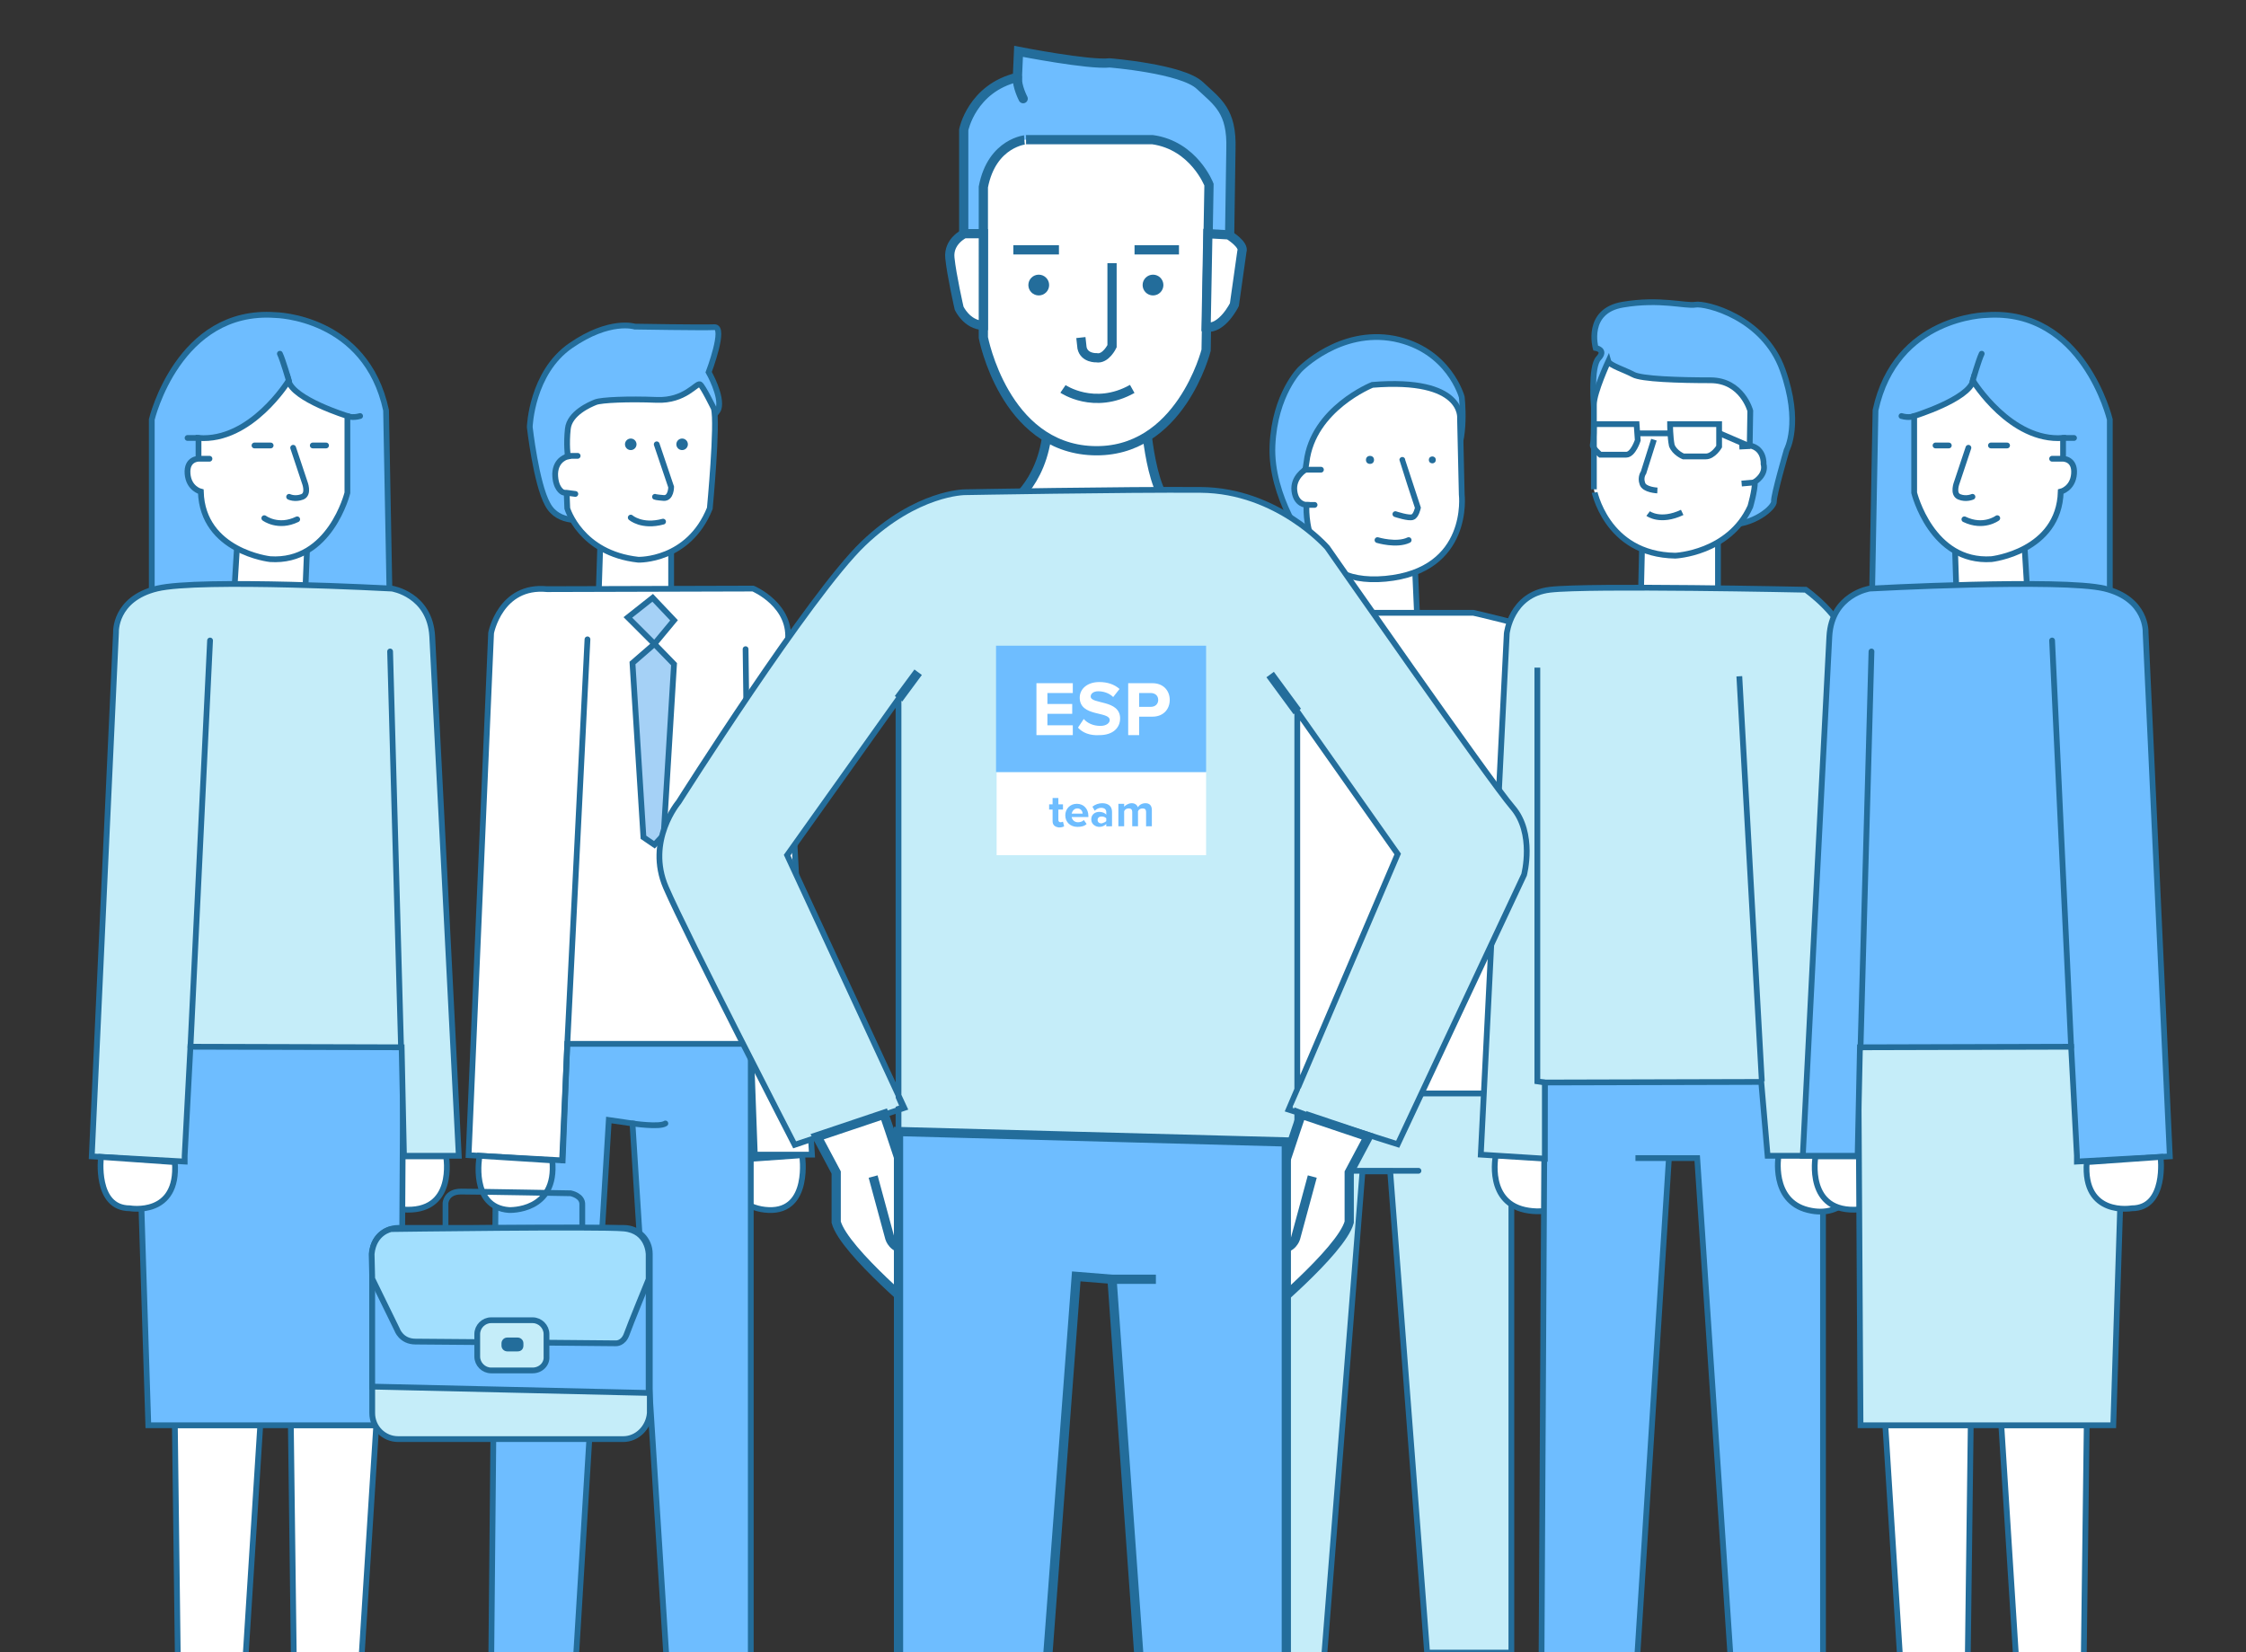 <?xml version="1.0" encoding="utf-8"?>
<!-- Generator: Adobe Illustrator 20.1.0, SVG Export Plug-In . SVG Version: 6.00 Build 0)  -->
<svg version="1.1" id="Layer_1" xmlns="http://www.w3.org/2000/svg" xmlns:xlink="http://www.w3.org/1999/xlink" x="0px" y="0px"
	 viewBox="0 0 389.2 286.3" style="enable-background:new 0 0 389.2 286.3;" xml:space="preserve">
<rect x="0" y="0" width="389.2" height="286.3" fill="#333333" stroke="none"/>
<style type="text/css">
	.st0{clip-path:url(#SVGID_2_);}
	.st1{fill:none;stroke:#236D9B;stroke-linecap:round;stroke-miterlimit:10;}
	.st2{fill:#6EBDFF;stroke:#236D9B;stroke-miterlimit:10;}
	.st3{fill:#FFFFFF;stroke:#236D9B;stroke-linecap:round;stroke-miterlimit:10;}
	.st4{fill:#C5EDF9;stroke:#236D9B;stroke-linecap:round;stroke-miterlimit:10;}
	.st5{clip-path:url(#SVGID_4_);}
	.st6{fill:#236D9B;}
	.st7{clip-path:url(#SVGID_6_);}
	.st8{fill:#A5D1F6;stroke:#236D9B;stroke-linecap:round;stroke-miterlimit:10;}
	.st9{fill:none;stroke:#236D9B;stroke-miterlimit:10;}
	.st10{fill:#A2DFFE;stroke:#236D9B;stroke-miterlimit:10;}
	.st11{clip-path:url(#SVGID_8_);}
	.st12{clip-path:url(#SVGID_10_);}
	.st13{clip-path:url(#SVGID_12_);fill:#FFFFFF;stroke:#236D9B;stroke-width:1.6;stroke-linecap:round;stroke-miterlimit:10;}
	.st14{clip-path:url(#SVGID_14_);fill:#6EBDFF;stroke:#236D9B;stroke-width:1.6;stroke-miterlimit:10;}
	.st15{clip-path:url(#SVGID_16_);fill:#C5EDF9;stroke:#236D9B;stroke-linecap:round;stroke-miterlimit:10;}
	.st16{clip-path:url(#SVGID_18_);fill:none;stroke:#236D9B;stroke-width:1.6;stroke-miterlimit:10;}
	.st17{clip-path:url(#SVGID_20_);fill:none;stroke:#236D9B;stroke-width:1.6;stroke-miterlimit:10;}
	.st18{clip-path:url(#SVGID_22_);fill:#FFFFFF;stroke:#236D9B;stroke-width:1.6;stroke-linecap:round;stroke-miterlimit:10;}
	.st19{clip-path:url(#SVGID_24_);fill:none;stroke:#236D9B;stroke-width:1.6;stroke-miterlimit:10;}
	.st20{clip-path:url(#SVGID_26_);fill:#FFFFFF;stroke:#236D9B;stroke-width:1.6;stroke-linecap:round;stroke-miterlimit:10;}
	.st21{clip-path:url(#SVGID_28_);fill:none;stroke:#236D9B;stroke-width:1.6;stroke-miterlimit:10;}
	.st22{clip-path:url(#SVGID_30_);fill:#6EBDFF;stroke:#236D9B;stroke-width:1.6;stroke-miterlimit:10;}
	.st23{clip-path:url(#SVGID_32_);fill:none;stroke:#236D9B;stroke-width:1.6;stroke-miterlimit:10;}
	.st24{fill:none;}
	.st25{fill:#FFFFFF;}
	.st26{fill:#6EBDFF;}
	.st27{clip-path:url(#SVGID_40_);fill:#FFFFFF;stroke:#236D9B;stroke-width:1.6;stroke-linecap:round;stroke-miterlimit:10;}
	.st28{clip-path:url(#SVGID_42_);fill:#FFFFFF;stroke:#236D9B;stroke-width:1.6;stroke-linecap:round;stroke-miterlimit:10;}
	.st29{clip-path:url(#SVGID_44_);fill:#FFFFFF;stroke:#236D9B;stroke-width:1.6;stroke-linecap:round;stroke-miterlimit:10;}
	.st30{clip-path:url(#SVGID_46_);fill:none;stroke:#236D9B;stroke-width:1.6;stroke-miterlimit:10;}
	.st31{clip-path:url(#SVGID_48_);fill:none;stroke:#236D9B;stroke-width:1.6;stroke-miterlimit:10;}
	.st32{clip-path:url(#SVGID_50_);fill:none;stroke:#236D9B;stroke-width:1.6;stroke-miterlimit:10;}
	.st33{clip-path:url(#SVGID_52_);fill:none;stroke:#236D9B;stroke-width:1.6;stroke-miterlimit:10;}
	.st34{clip-path:url(#SVGID_54_);fill:#236D9B;}
	.st35{clip-path:url(#SVGID_56_);fill:#236D9B;}
	.st36{clip-path:url(#SVGID_58_);fill:#FFFFFF;stroke:#236D9B;stroke-width:1.6;stroke-linecap:round;stroke-miterlimit:10;}
	.st37{clip-path:url(#SVGID_60_);fill:#C5EDF9;}
	.st38{clip-path:url(#SVGID_62_);fill:#C5EDF9;}
</style>
<g id="Calque_2">
</g>
<g id="Calque_3">
</g>
<g id="Calque_4">
</g>
<g id="Calque_5_1_">
	<g>
		<g>
			<defs>
				<rect id="SVGID_1_" x="-7.5" y="-5.4" width="396.7" height="291.7"/>
			</defs>
			<clipPath id="SVGID_2_">
				<use xlink:href="#SVGID_1_"  style="overflow:visible;"/>
			</clipPath>
			<g class="st0">
				<line class="st1" x1="70.3" y1="111" x2="69.5" y2="181.7"/>
				<path class="st2" d="M26.3,108V72.7c0,0,4.6-19.3,21.4-18.1c0,0,15.7,0.2,19.2,16.5l0.7,37.3L26.3,108z"/>
				<polygon class="st3" points="42.6,286.4 45.1,247 30.3,247 30.8,286.4 31,289.5 42.2,289.5 				"/>
				<polygon class="st3" points="62.7,286.4 65.2,247 50.4,247 50.9,286.4 51,289.5 62.3,289.5 				"/>
				<path class="st3" d="M77.3,200.4c0,0,1.8,10-7.6,9.2c-9.3-0.8-5.7-9.2-5.7-9.2H77.3z"/>
				<polygon class="st3" points="40.5,104.1 41.3,91 53.3,92.8 52.8,105.1 				"/>
				<path class="st1" d="M59,62.7"/>
				<line class="st1" x1="34.9" y1="85.3" x2="36.4" y2="85.3"/>
				<polygon class="st2" points="25.7,247 23.5,177.5 69.9,179 69.5,247 30.3,247 				"/>
				<line class="st1" x1="34.4" y1="75.9" x2="32.5" y2="75.9"/>
				<path class="st1" d="M60.2,72.1c0,0,0.8,0.4,2.2,0"/>
				<path class="st1" d="M50.1,66.1c0,0-1.1-3.8-1.6-4.8"/>
				<path class="st4" d="M15.9,200.4l4.2-90.8c0,0-0.3-5.8,7.1-7.6s40.7,0,40.7,0s6.6,1,7,8.3s4.6,90,4.6,90H70l-0.4-18.8L33,181.4
					l-1,18.9v1L15.9,200.4z"/>
				<line class="st1" x1="36.4" y1="111" x2="33" y2="181.5"/>
				<path class="st3" d="M17.5,200.5c0,0-1.1,8.9,5,8.9c0,0,8.5,1.5,7.8-8L17.5,200.5z"/>
				<line class="st1" x1="69.5" y1="181.7" x2="67.6" y2="112.9"/>
				<path class="st3" d="M34.4,79.5c0,0-2.1,0-1.9,2.6s2.3,3.1,2.3,3.1c0.3,10.4,12,11.7,12,11.7c10.4,0.7,13.4-11.5,13.4-11.5V72.1
					c0,0-9.4-2.9-10.2-6.1c0,0-6.5,10.6-15.6,9.9V79.5h1.9"/>
				<line class="st1" x1="44.1" y1="77.2" x2="46.9" y2="77.2"/>
				<line class="st1" x1="54.2" y1="77.2" x2="56.5" y2="77.2"/>
				<path class="st1" d="M45.8,89.8c0,0,2.4,1.8,5.7,0.2"/>
				<path class="st1" d="M50.8,77.6l2,6c0,0,0.8,2-0.4,2.5c-1.3,0.5-2.3,0-2.3,0"/>
			</g>
		</g>
		<g>
			<defs>
				<rect id="SVGID_3_" x="-7.5" y="-5.4" width="396.7" height="291.7"/>
			</defs>
			<clipPath id="SVGID_4_">
				<use xlink:href="#SVGID_3_"  style="overflow:visible;"/>
			</clipPath>
			<g class="st5">
				<polygon class="st3" points="232.9,95.4 232.9,112.1 245.8,112.1 245.1,96.2 				"/>
				<path class="st2" d="M226.5,94.6c0,0-6.4-8.5-6-17.4s4.8-13.2,4.8-13.2s6.9-7.1,16.3-5.3c9.5,1.9,11.7,10.1,11.7,10.1
					s0.9,7.6-1.5,10.8C249.3,82.9,237.3,99.1,226.5,94.6z"/>
				<polygon class="st4" points="261.9,181.7 261.9,286.4 247.3,286.4 240.9,203 236.1,203 229.4,287.8 210.3,286.4 210.3,181.5 
									"/>
				<line class="st1" x1="245.8" y1="202.9" x2="230.7" y2="202.9"/>
				<path class="st3" d="M226.4,87.5c0,0-1.1,14.2,13.7,12.8c14.8-1.4,13.2-14.6,13.2-14.6L253,72.5c0,0,0.8-7.1-15.2-5.8
					c0,0-10.3,4.1-11.4,13.4l-0.2,1.3c0,0-2.2,1.3-1.9,3.7C224.6,87.5,226.4,87.5,226.4,87.5z"/>
				<path class="st1" d="M243,79.7c0,0.1,2.7,8.3,2.7,8.3s-0.3,1.4-0.9,1.6c-0.6,0.3-3-0.5-3-0.5"/>
				<path class="st1" d="M238.7,93.6c0,0,3.3,1,5.4,0"/>
				<circle class="st6" cx="237.4" cy="79.7" r="0.7"/>
				<circle class="st6" cx="248.2" cy="79.7" r="0.6"/>
				<line class="st1" x1="226.1" y1="81.4" x2="228.9" y2="81.4"/>
				<line class="st1" x1="226.4" y1="87.5" x2="227.8" y2="87.5"/>
				<path class="st3" d="M213.2,106.2h42.1c0,0,9.8,2.2,12.5,3.5c2.7,1.2,4.1,79.8,4.1,79.8h-71.7L213.2,106.2z"/>
			</g>
		</g>
		<g>
			<defs>
				<rect id="SVGID_5_" x="-7.5" y="-5.4" width="396.7" height="291.7"/>
			</defs>
			<clipPath id="SVGID_6_">
				<use xlink:href="#SVGID_5_"  style="overflow:visible;"/>
			</clipPath>
			<g class="st7">
				<path class="st2" d="M101.4,90c0,0-4.6,1-6.5-2.6c-2-3.6-3.1-13.4-3.1-13.4s0.3-9.4,7.1-14.1c6.8-4.7,11.1-3.3,11.1-3.3
					s11.8,0.2,13.8,0.1c2-0.1-1,7.8-1,7.8s2.4,4.2,1.7,6.4C123.8,73.2,101.4,90,101.4,90z"/>
				<polygon class="st3" points="104.1,91.9 103.7,104.3 116.3,104.3 116.3,92.5 				"/>
				<path class="st3" d="M139,200.2c0,0,1.5,9.8-5.8,9.5s-8.3-8.5-8.3-8.5L139,200.2z"/>
				<polygon class="st2" points="86.2,173.2 85.1,290.7 99.6,290.7 105.5,194.1 109.6,194.7 115.7,290.7 130.1,290.7 130.1,173.2 
									"/>
				<path class="st3" d="M81.2,200.2l3.9-90.5c0,0,1.6-8.4,9.7-7.6l35.7-0.1c0,0,6.9,2.9,6,9.4c-0.8,6.6,4.2,88.7,4.2,88.7h-9.9
					l-0.7-19.2H98.3l-0.8,20.2L81.2,200.2z"/>
				<polyline class="st3" points="101.8,110.8 98.3,181 97.4,201.1 				"/>
				<line class="st1" x1="129.2" y1="112.5" x2="130.1" y2="181"/>
				<path class="st1" d="M109.6,194.7c0,0,4.7,0.7,5.7,0"/>
				<path class="st3" d="M83.1,200.3c0,0-1.7,8.9,5.1,9.4c0,0,8.4,0.4,7.5-8.6L83.1,200.3z"/>
				<polygon class="st8" points="108.8,107 113.1,103.6 116.8,107.5 113.4,111.6 				"/>
				<polygon class="st8" points="113.4,111.6 109.6,114.9 111.5,145.1 113.4,146.4 115,144.7 116.8,115.1 				"/>
				<path class="st3" d="M98.3,88.1c0,0,2.3,7.8,12.3,8.9c0,0,8.7,0.3,12.4-8.9c0,0,1.4-14.8,0.7-17.3c0,0-1.9-3.9-2.4-4.2
					c-0.6-0.3-2.6,2.9-7.5,2.7s-9.6,0-10.6,0.4s-4.5,1.9-4.8,4.6s0,4.8,0,4.8s-2.1,0.4-2.2,3c0,2.6,1.3,3.2,1.3,3.2l0.7,0.2
					L98.3,88.1z"/>
				<line class="st1" x1="98.3" y1="79" x2="100.1" y2="79"/>
				<line class="st1" x1="98.2" y1="85.4" x2="99.7" y2="85.6"/>
				<path class="st1" d="M113.8,77l2.5,7.4c0,0,0,2-1.3,1.9s-1.5-0.2-1.5-0.2"/>
				<path class="st1" d="M109.3,89.7c0,0,1.9,1.7,5.6,0.7"/>
				<circle class="st6" cx="109.3" cy="77" r="1"/>
				<circle class="st6" cx="118.2" cy="77" r="1"/>
				<path class="st4" d="M108,249.4H69c-2.5,0-4.5-2-4.5-4.5v-27.6c0-2.5,2-4.5,4.5-4.5h8.3h30.8c2.5,0,4.5,2,4.5,4.5v27.6
					C112.4,247.4,110.4,249.4,108,249.4z"/>
				<path class="st9" d="M77.2,212.9v-4.4c0,0,0.1-2,2.7-2s19,0.3,19,0.3s2.1,0.4,2,2v4.2"/>
				<polygon class="st2" points="64.5,219.4 112.4,219.8 112.4,241.4 64.5,240.3 				"/>
				<path class="st10" d="M64.5,221.6l4.3,8.8c0,0,0.7,2.1,3.2,2.1s34.7,0.3,34.7,0.3s1.3,0.1,1.9-1.6c0.6-1.7,3.8-9.5,3.8-9.5v-4.3
					c0,0,0-4.1-4.3-4.5S67.8,213,67.8,213s-3,0.5-3.4,4.3L64.5,221.6L64.5,221.6z"/>
				<path class="st4" d="M92.3,237.5h-7.2c-1.3,0-2.4-1.1-2.4-2.4v-3.9c0-1.3,1.1-2.4,2.4-2.4h7.2c1.3,0,2.4,1.1,2.4,2.4v3.9
					C94.8,236.4,93.7,237.5,92.3,237.5z"/>
				<path class="st6" d="M89.7,234.2h-1.8c-0.5,0-1-0.4-1-1v-0.4c0-0.5,0.4-1,1-1h1.8c0.5,0,1,0.4,1,1v0.4
					C90.7,233.8,90.3,234.2,89.7,234.2z"/>
			</g>
		</g>
		<g>
			<defs>
				<rect id="SVGID_7_" x="-7.5" y="-5.4" width="396.7" height="291.7"/>
			</defs>
			<clipPath id="SVGID_8_">
				<use xlink:href="#SVGID_7_"  style="overflow:visible;"/>
			</clipPath>
			<g class="st11">
				<path class="st2" d="M276.2,70.5c0,0-0.6-6.9,0.8-8.4s-0.5-1.8-0.5-1.8s-1.8-6.4,4.7-7.5s10.9,0.3,12.6,0s11.8,2.1,15.1,11.3
					c3.3,9.2,0.7,13.9,0.7,13.9s-2.3,7.9-2.2,8.9c0.1,1-3.6,4.3-8.3,4C294.4,90.5,276.2,70.5,276.2,70.5z"/>
				<path class="st3" d="M259.2,200.2c0,0-1.8,8.5,5.7,9.6s8.3-5.6,8.3-5.6v-3.5L259.2,200.2z"/>
				<polygon class="st2" points="267.7,181 267.1,292 283.4,292 289.2,200.7 294.1,200.7 300.2,292 315.9,292 315.9,183.1 				"/>
				<line class="st9" x1="283.4" y1="200.7" x2="289.2" y2="200.7"/>
				<path class="st3" d="M308.2,200.2c0,0-1.4,7.9,5.1,9.5s8.6-4.3,8.6-4.3l0.1-5.2H308.2z"/>
				<polygon class="st3" points="284.3,105.3 284.6,92.3 297.7,92.3 297.7,105.3 				"/>
				<path class="st3" d="M290.3,96.3c0,0,9.3-0.4,13-8.5c0,0,0.8-2.7,0.8-4.3c0,0,2-1.2,1.5-3.1c0,0,0.2-2.7-2.4-3.2l0.1-6
					c0,0-1.4-5.3-6.9-5.3c-5.4,0-12-0.2-13.4-1c-1.5-0.8-4.1-1.6-4.3-2.3c0,0-2.5,5.4-2.5,7.5s0,14.7,0,14.7S278.2,96.1,290.3,96.3z
					"/>
				<line class="st9" x1="301.4" y1="77.4" x2="303.3" y2="77.3"/>
				<line class="st9" x1="301.8" y1="83.8" x2="304.1" y2="83.6"/>
				<path class="st9" d="M289.4,73.5h8.5v3.9c0,0-1,1.7-2.3,1.7s-3.9,0-3.9,0s-1.5-0.6-2-1.9C289.4,75.7,289.4,73.5,289.4,73.5z"/>
				<path class="st9" d="M276.2,73.5h7.4l0.2,2.8c0,0-0.8,2.5-2,2.5c-1.1,0-4.5,0-4.5,0s-1.4-1.2-1.3-1.7
					C276.2,76.4,276.2,73.5,276.2,73.5z"/>
				<line class="st9" x1="289.4" y1="75.1" x2="283.8" y2="75.1"/>
				<line class="st9" x1="298" y1="75.1" x2="303.1" y2="77.3"/>
				<path class="st9" d="M286.6,76.2l-1.8,5.7c0,0-0.6,0.8-0.2,1.9c0.3,1.1,2.6,1.2,2.6,1.2"/>
				<path class="st9" d="M285.6,89c0,0,2.1,1.6,5.9-0.2"/>
				<g>
					<path class="st4" d="M267.7,187.6v13.2l-11.1-0.7l4.5-90.3c0,0,0.7-6.8,7.5-7.6s44.3,0,44.3,0s6.3,4.4,7.5,9.6
						c1.1,5.1,3.5,88.5,3.5,88.5h-17.6l-1.1-12.8L267.7,187.6z"/>
					<line class="st9" x1="301.4" y1="117.2" x2="305.3" y2="187.4"/>
					<polyline class="st9" points="266.4,115.7 266.4,187.4 267.7,187.6 					"/>
				</g>
			</g>
		</g>
		<g>
			<defs>
				<rect id="SVGID_9_" x="-7.5" y="-5.4" width="396.7" height="291.7"/>
			</defs>
			<clipPath id="SVGID_10_">
				<use xlink:href="#SVGID_9_"  style="overflow:visible;"/>
			</clipPath>
			<g class="st12">
				<line class="st1" x1="321.6" y1="111" x2="322.4" y2="181.7"/>
				<path class="st2" d="M365.6,108V72.7c0,0-4.6-19.3-21.4-18.1c0,0-15.7,0.2-19.2,16.5l-0.7,37.3L365.6,108z"/>
				<polygon class="st3" points="349.3,286.4 346.8,247 361.6,247 361.1,286.4 360.9,289.5 349.7,289.5 				"/>
				<polygon class="st3" points="329.2,286.4 326.7,247 341.5,247 341,286.4 340.9,289.5 329.6,289.5 				"/>
				<path class="st3" d="M314.6,200.4c0,0-1.8,10,7.6,9.2c9.3-0.8,5.7-9.2,5.7-9.2H314.6z"/>
				<polygon class="st3" points="351.4,104.1 350.6,91 338.7,92.8 339.1,105.1 				"/>
				<path class="st1" d="M332.9,62.7"/>
				<line class="st1" x1="357" y1="85.3" x2="355.5" y2="85.3"/>
				<polygon class="st4" points="366.2,247 368.4,177.5 322,179 322.4,247 361.6,247 				"/>
				<line class="st1" x1="357.5" y1="75.9" x2="359.4" y2="75.9"/>
				<path class="st1" d="M331.7,72.1c0,0-0.8,0.4-2.2,0"/>
				<path class="st1" d="M341.8,66.1c0,0,1.1-3.8,1.6-4.8"/>
				<path class="st2" d="M376,200.4l-4.2-90.8c0,0,0.3-5.8-7.1-7.6s-40.7,0-40.7,0s-6.6,1-7,8.3s-4.6,90-4.6,90h9.5l0.4-18.8
					l36.6-0.1l1,18.9v1L376,200.4z"/>
				<line class="st1" x1="355.6" y1="111" x2="358.9" y2="181.5"/>
				<path class="st3" d="M374.4,200.5c0,0,1.1,8.9-5,8.9c0,0-8.5,1.5-7.8-8L374.4,200.5z"/>
				<line class="st1" x1="322.4" y1="181.7" x2="324.3" y2="112.9"/>
				<path class="st3" d="M357.5,79.5c0,0,2.1,0,1.9,2.6s-2.3,3.1-2.3,3.1c-0.3,10.4-12,11.7-12,11.7c-10.4,0.7-13.4-11.5-13.4-11.5
					V72.1c0,0,9.4-2.9,10.2-6.1c0,0,6.5,10.6,15.6,9.9L357.5,79.5h-1.9"/>
				<line class="st1" x1="347.8" y1="77.2" x2="345" y2="77.2"/>
				<line class="st1" x1="337.7" y1="77.2" x2="335.4" y2="77.2"/>
				<path class="st1" d="M346.1,89.8c0,0-2.4,1.8-5.7,0.2"/>
				<path class="st1" d="M341.1,77.6l-2,6c0,0-0.8,2,0.4,2.5s2.3,0,2.3,0"/>
			</g>
		</g>
		<g>
			<defs>
				<rect id="SVGID_11_" x="-7.5" y="-5.4" width="396.7" height="291.7"/>
			</defs>
			<clipPath id="SVGID_12_">
				<use xlink:href="#SVGID_11_"  style="overflow:visible;"/>
			</clipPath>
			<path class="st13" d="M175,87.4c0,0,6.6-4.2,6.6-15.1h16.9c0,0,0.8,15.1,5.6,16C208.9,89.1,175,87.4,175,87.4z"/>
		</g>
		<g>
			<defs>
				<rect id="SVGID_13_" x="-7.5" y="-5.4" width="396.7" height="291.7"/>
			</defs>
			<clipPath id="SVGID_14_">
				<use xlink:href="#SVGID_13_"  style="overflow:visible;"/>
			</clipPath>
			<path class="st14" d="M167,45.6V22.5c0,0,1.4-7.2,9.3-9.1l0.2-4.5c0,0,12.2,2.4,15.8,2c0,0,12.5,1,15.6,3.9s5.6,4.4,5.4,11
				C213.2,32.4,213,46,213,46L167,45.6z"/>
		</g>
		<g>
			<defs>
				<rect id="SVGID_15_" x="-7.5" y="-5.4" width="396.7" height="291.7"/>
			</defs>
			<clipPath id="SVGID_16_">
				<use xlink:href="#SVGID_15_"  style="overflow:visible;"/>
			</clipPath>
			<path class="st15" d="M155.7,121.1v70.8v11.5h69.1v-80.1l17.4,24.7l-18.9,44.3l18.9,6l21.9-46.7c0,0,1.9-7.2-2-11.7
				s-32.1-45-32.1-45s-8.6-9.9-21.9-10c-13.2-0.1-40.9,0.4-40.9,0.4s-8.3,0-17.6,8.9s-32,44.8-32,44.8s-5.7,6.7-2.2,14.8
				s22.3,44.6,22.3,44.6l19-6.4l-20.3-43.8L155.7,121.1z"/>
		</g>
		<g>
			<defs>
				<rect id="SVGID_17_" x="-7.5" y="-5.4" width="396.7" height="291.7"/>
			</defs>
			<clipPath id="SVGID_18_">
				<use xlink:href="#SVGID_17_"  style="overflow:visible;"/>
			</clipPath>
			<line class="st16" x1="159.1" y1="116.5" x2="155.7" y2="121.1"/>
		</g>
		<g>
			<defs>
				<rect id="SVGID_19_" x="-7.5" y="-5.4" width="396.7" height="291.7"/>
			</defs>
			<clipPath id="SVGID_20_">
				<use xlink:href="#SVGID_19_"  style="overflow:visible;"/>
			</clipPath>
			<line class="st17" x1="220.1" y1="116.9" x2="224.8" y2="123.3"/>
		</g>
		<g>
			<defs>
				<rect id="SVGID_21_" x="-7.5" y="-5.4" width="396.7" height="291.7"/>
			</defs>
			<clipPath id="SVGID_22_">
				<use xlink:href="#SVGID_21_"  style="overflow:visible;"/>
			</clipPath>
			<path class="st18" d="M153.2,193.1c0,0,6.2,18.1,6.2,19.8c0,0,0.3,2.8-1.6,3.3s-1.9,0-1.9,0l6,7.7l-1.5,4.6
				c0,0-14.1-11.6-15.5-16.7v-8.6l-3.3-6.2L153.2,193.1z"/>
		</g>
		<g>
			<defs>
				<rect id="SVGID_23_" x="-7.5" y="-5.4" width="396.7" height="291.7"/>
			</defs>
			<clipPath id="SVGID_24_">
				<use xlink:href="#SVGID_23_"  style="overflow:visible;"/>
			</clipPath>
			<path class="st19" d="M151.3,203.9l2.9,10.7c0,0,0.6,1.9,2.6,1.7"/>
		</g>
		<g>
			<defs>
				<rect id="SVGID_25_" x="-7.5" y="-5.4" width="396.7" height="291.7"/>
			</defs>
			<clipPath id="SVGID_26_">
				<use xlink:href="#SVGID_25_"  style="overflow:visible;"/>
			</clipPath>
			<path class="st20" d="M225.5,193.1c0,0-6.2,18.1-6.2,19.8c0,0-0.3,2.8,1.6,3.3s1.9,0,1.9,0l-6,7.7l1.5,4.6
				c0,0,14.1-11.6,15.5-16.7v-8.6l3.3-6.2L225.5,193.1z"/>
		</g>
		<g>
			<defs>
				<rect id="SVGID_27_" x="-7.5" y="-5.4" width="396.7" height="291.7"/>
			</defs>
			<clipPath id="SVGID_28_">
				<use xlink:href="#SVGID_27_"  style="overflow:visible;"/>
			</clipPath>
			<path class="st21" d="M227.4,203.9l-2.9,10.7c0,0-0.6,1.9-2.6,1.7"/>
		</g>
		<g>
			<defs>
				<rect id="SVGID_29_" x="-7.5" y="-5.4" width="396.7" height="291.7"/>
			</defs>
			<clipPath id="SVGID_30_">
				<use xlink:href="#SVGID_29_"  style="overflow:visible;"/>
			</clipPath>
			<polygon class="st22" points="155.7,196.1 155.7,290.4 181.3,290.4 186.5,221.2 192.7,221.7 197.6,290.4 222.9,290.4 
				222.9,197.9 			"/>
		</g>
		<g>
			<defs>
				<rect id="SVGID_31_" x="-7.5" y="-5.4" width="396.7" height="291.7"/>
			</defs>
			<clipPath id="SVGID_32_">
				<use xlink:href="#SVGID_31_"  style="overflow:visible;"/>
			</clipPath>
			<line class="st23" x1="200.3" y1="221.7" x2="192.7" y2="221.7"/>
		</g>
		<g>
			<defs>
				<rect id="SVGID_33_" x="-7.5" y="-5.4" width="396.7" height="291.7"/>
			</defs>
			<clipPath id="SVGID_34_">
				<use xlink:href="#SVGID_33_"  style="overflow:visible;"/>
			</clipPath>
		</g>
		<rect x="-7.5" y="-5.4" class="st24" width="396.7" height="291.7"/>
		<g>
			<rect x="172.7" y="133.8" class="st25" width="36.3" height="14.4"/>
			<rect x="172.6" y="111.9" class="st26" width="36.4" height="21.9"/>
			<g>
				<path class="st25" d="M179.6,127.4v-9h6.3v1.7h-4.4v1.9h4.3v1.7h-4.3v2h4.4v1.7H179.6z"/>
				<path class="st25" d="M186.8,126.1l1-1.5c0.6,0.7,1.6,1.2,2.9,1.2c1,0,1.6-0.5,1.6-1c0-1.6-5.2-0.5-5.2-3.9
					c0-1.5,1.3-2.7,3.4-2.7c1.4,0,2.6,0.4,3.5,1.2l-1.1,1.4c-0.7-0.7-1.7-1-2.6-1c-0.8,0-1.3,0.4-1.3,0.9c0,1.4,5.1,0.5,5.1,3.8
					c0,1.6-1.2,2.9-3.6,2.9C188.9,127.5,187.6,127,186.8,126.1z"/>
				<path class="st25" d="M195.5,127.4v-9h4.2c1.9,0,3,1.3,3,2.9c0,1.6-1.1,2.9-3,2.9h-2.3v3.2H195.5z M200.7,121.3
					c0-0.8-0.6-1.2-1.3-1.2h-2v2.4h2C200.2,122.5,200.7,122,200.7,121.3z"/>
			</g>
			<g>
				<path class="st26" d="M182.4,142.3v-2h-0.6v-0.9h0.6v-1.1h1v1.1h0.8v0.9h-0.8v1.8c0,0.2,0.1,0.4,0.4,0.4c0.2,0,0.3-0.1,0.4-0.1
					l0.2,0.8c-0.2,0.1-0.4,0.2-0.9,0.2C182.8,143.3,182.4,143,182.4,142.3z"/>
				<path class="st26" d="M184.6,141.3c0-1.1,0.8-2,2-2c1.2,0,2,0.9,2,2.1v0.2h-2.9c0.1,0.5,0.5,0.9,1.1,0.9c0.3,0,0.8-0.1,1-0.4
					l0.5,0.7c-0.4,0.4-1,0.5-1.6,0.5C185.5,143.3,184.6,142.5,184.6,141.3z M186.7,140.1c-0.6,0-0.9,0.5-1,0.9h1.9
					C187.6,140.6,187.3,140.1,186.7,140.1z"/>
				<path class="st26" d="M191.7,143.2v-0.4c-0.3,0.3-0.7,0.5-1.2,0.5c-0.6,0-1.4-0.4-1.4-1.3c0-0.9,0.7-1.3,1.4-1.3
					c0.5,0,1,0.2,1.2,0.5v-0.5c0-0.4-0.3-0.7-0.9-0.7c-0.4,0-0.8,0.2-1.1,0.5l-0.4-0.7c0.5-0.4,1.1-0.6,1.7-0.6
					c0.9,0,1.7,0.4,1.7,1.5v2.5H191.7z M191.7,142.3v-0.5c-0.2-0.2-0.5-0.3-0.8-0.3c-0.4,0-0.7,0.2-0.7,0.6c0,0.4,0.3,0.6,0.7,0.6
					C191.2,142.6,191.5,142.5,191.7,142.3z"/>
				<path class="st26" d="M198.6,143.2v-2.5c0-0.4-0.2-0.6-0.6-0.6c-0.4,0-0.7,0.2-0.8,0.5v2.6h-1v-2.5c0-0.4-0.2-0.6-0.6-0.6
					c-0.4,0-0.7,0.2-0.8,0.5v2.6h-1v-3.9h1v0.5c0.2-0.2,0.7-0.6,1.3-0.6c0.6,0,0.9,0.3,1.1,0.7c0.2-0.4,0.7-0.7,1.3-0.7
					c0.7,0,1.1,0.4,1.1,1.2v2.8H198.6z"/>
			</g>
		</g>
		<g>
			<defs>
				<rect id="SVGID_35_" x="-7.5" y="-5.4" width="396.7" height="291.7"/>
			</defs>
			<clipPath id="SVGID_36_">
				<use xlink:href="#SVGID_35_"  style="overflow:visible;"/>
			</clipPath>
		</g>
		<g>
			<defs>
				<rect id="SVGID_37_" x="-7.5" y="-5.4" width="396.7" height="291.7"/>
			</defs>
			<clipPath id="SVGID_38_">
				<use xlink:href="#SVGID_37_"  style="overflow:visible;"/>
			</clipPath>
		</g>
		<g>
			<defs>
				<rect id="SVGID_39_" x="-7.5" y="-5.4" width="396.7" height="291.7"/>
			</defs>
			<clipPath id="SVGID_40_">
				<use xlink:href="#SVGID_39_"  style="overflow:visible;"/>
			</clipPath>
			<path class="st27" d="M170.4,32.4v26.1c0,0,3.6,19,18.9,19.6c15.2,0.6,19.7-17.4,19.7-17.4l0.5-28.7c0,0-2.6-6.8-9.8-7.8h-21.9
				C177.9,24.2,171.9,24.6,170.4,32.4z"/>
		</g>
		<g>
			<defs>
				<rect id="SVGID_41_" x="-7.5" y="-5.4" width="396.7" height="291.7"/>
			</defs>
			<clipPath id="SVGID_42_">
				<use xlink:href="#SVGID_41_"  style="overflow:visible;"/>
			</clipPath>
			<path class="st28" d="M209.3,40.5l3.6,0.2c0,0,2.8,1.7,2.3,2.9l-1.3,9.2c0,0-2.1,4.3-4.9,3.9L209.3,40.5z"/>
		</g>
		<g>
			<defs>
				<rect id="SVGID_43_" x="-7.5" y="-5.4" width="396.7" height="291.7"/>
			</defs>
			<clipPath id="SVGID_44_">
				<use xlink:href="#SVGID_43_"  style="overflow:visible;"/>
			</clipPath>
			<path class="st29" d="M170.4,40.5h-3.3c0,0-2.8,1.3-2.5,4.2c0.3,3,1.6,8.7,1.6,8.7s1.3,2.9,4.2,3L170.4,40.5L170.4,40.5z"/>
		</g>
		<g>
			<defs>
				<rect id="SVGID_45_" x="-7.5" y="-5.4" width="396.7" height="291.7"/>
			</defs>
			<clipPath id="SVGID_46_">
				<use xlink:href="#SVGID_45_"  style="overflow:visible;"/>
			</clipPath>
			<path class="st30" d="M192.7,45.6V60c0,0-1.1,2.3-2.7,2c0,0-2.1,0.1-2.5-1.7l-0.2-1.8"/>
		</g>
		<g>
			<defs>
				<rect id="SVGID_47_" x="-7.5" y="-5.4" width="396.7" height="291.7"/>
			</defs>
			<clipPath id="SVGID_48_">
				<use xlink:href="#SVGID_47_"  style="overflow:visible;"/>
			</clipPath>
			<path class="st31" d="M184.2,67.4c0,0,5.4,3.7,12,0"/>
		</g>
		<g>
			<defs>
				<rect id="SVGID_49_" x="-7.5" y="-5.4" width="396.7" height="291.7"/>
			</defs>
			<clipPath id="SVGID_50_">
				<use xlink:href="#SVGID_49_"  style="overflow:visible;"/>
			</clipPath>
			<line class="st32" x1="175.6" y1="43.3" x2="183.5" y2="43.3"/>
		</g>
		<g>
			<defs>
				<rect id="SVGID_51_" x="-7.5" y="-5.4" width="396.7" height="291.7"/>
			</defs>
			<clipPath id="SVGID_52_">
				<use xlink:href="#SVGID_51_"  style="overflow:visible;"/>
			</clipPath>
			<line class="st33" x1="196.6" y1="43.3" x2="204.3" y2="43.3"/>
		</g>
		<g>
			<defs>
				<rect id="SVGID_53_" x="-7.5" y="-5.4" width="396.7" height="291.7"/>
			</defs>
			<clipPath id="SVGID_54_">
				<use xlink:href="#SVGID_53_"  style="overflow:visible;"/>
			</clipPath>
			<circle class="st34" cx="180" cy="49.4" r="1.8"/>
		</g>
		<g>
			<defs>
				<rect id="SVGID_55_" x="-7.5" y="-5.4" width="396.7" height="291.7"/>
			</defs>
			<clipPath id="SVGID_56_">
				<use xlink:href="#SVGID_55_"  style="overflow:visible;"/>
			</clipPath>
			<circle class="st35" cx="199.8" cy="49.4" r="1.8"/>
		</g>
		<g>
			<defs>
				<rect id="SVGID_57_" x="-7.5" y="-5.4" width="396.7" height="291.7"/>
			</defs>
			<clipPath id="SVGID_58_">
				<use xlink:href="#SVGID_57_"  style="overflow:visible;"/>
			</clipPath>
			<path class="st36" d="M177.3,17.1c0,0-1.1-2.1-1-3.7"/>
		</g>
		<g>
			<defs>
				<rect id="SVGID_59_" x="-7.5" y="-5.4" width="396.7" height="291.7"/>
			</defs>
			<clipPath id="SVGID_60_">
				<use xlink:href="#SVGID_59_"  style="overflow:visible;"/>
			</clipPath>
			<polygon class="st37" points="224,191.8 225.4,188.6 226.4,192.7 			"/>
		</g>
		<g>
			<defs>
				<rect id="SVGID_61_" x="-7.5" y="-5.4" width="396.7" height="291.7"/>
			</defs>
			<clipPath id="SVGID_62_">
				<use xlink:href="#SVGID_61_"  style="overflow:visible;"/>
			</clipPath>
			<polygon class="st38" points="155.1,190 155.8,191.6 154.3,192.1 			"/>
		</g>
	</g>
</g>
</svg>

